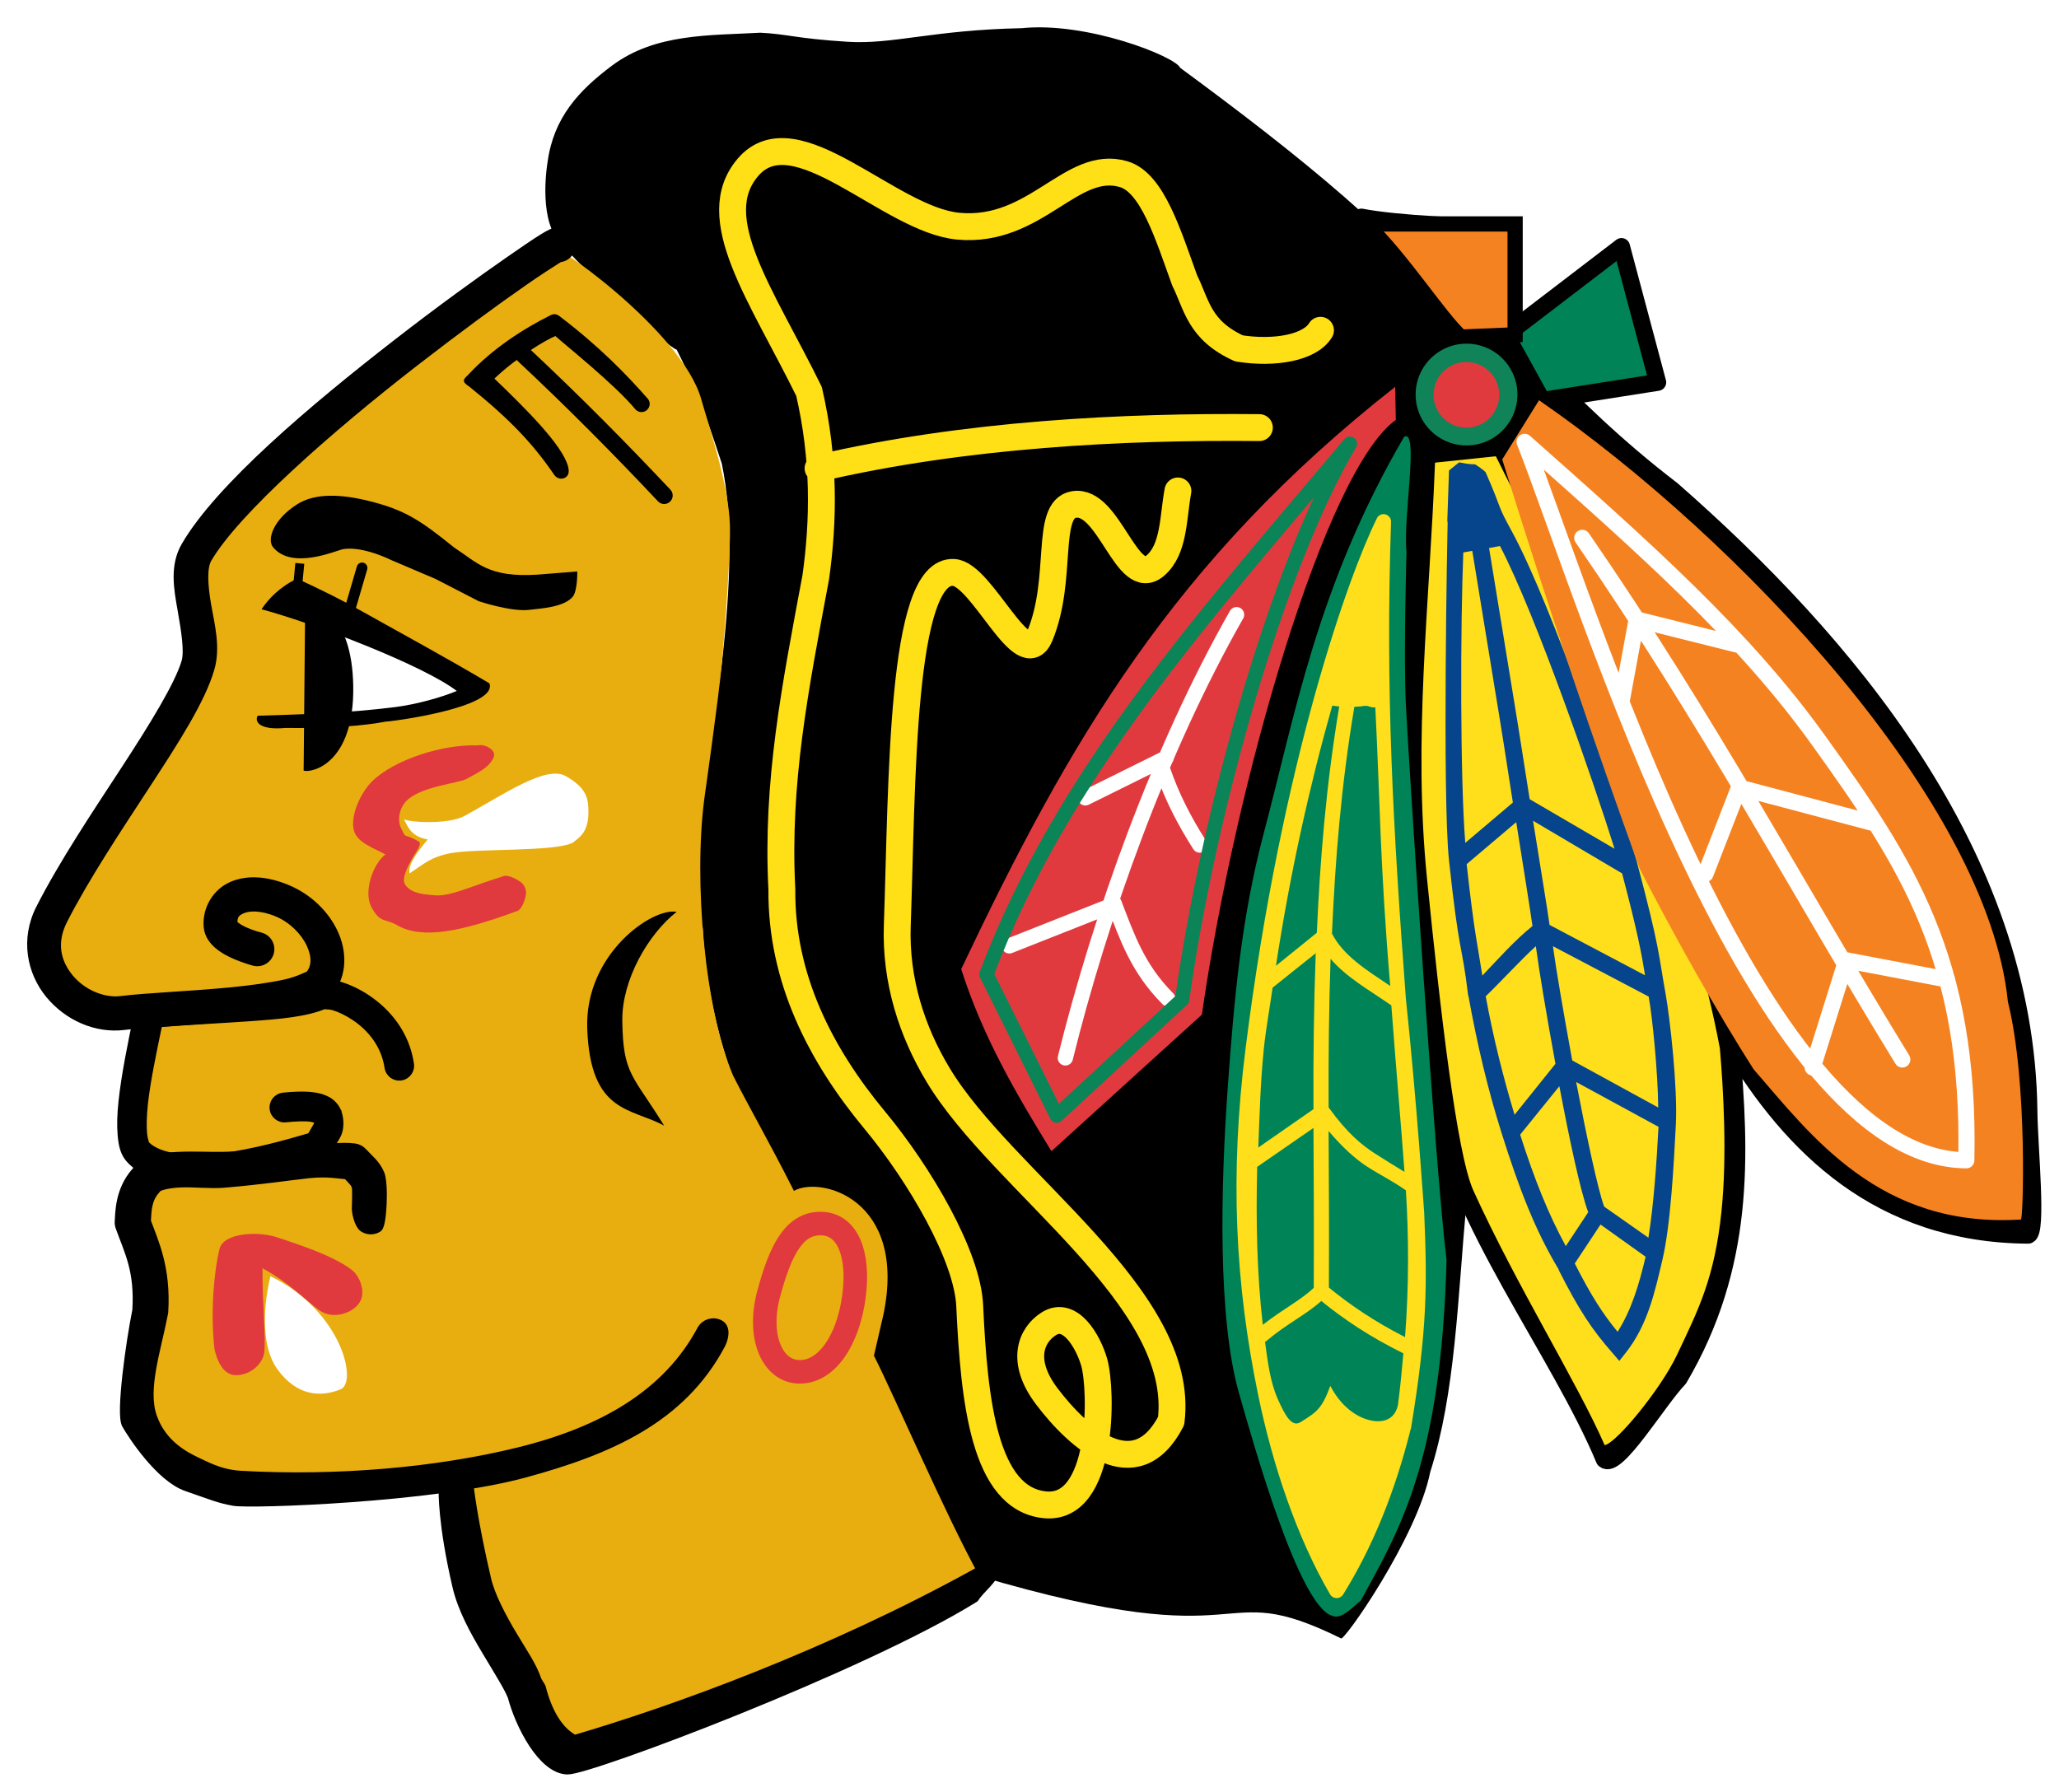 <?xml version="1.0" encoding="UTF-8" standalone="no"?>
<!-- Created with Inkscape (http://www.inkscape.org/) -->
<svg
   xmlns:dc="http://purl.org/dc/elements/1.1/"
   xmlns:cc="http://creativecommons.org/ns#"
   xmlns:rdf="http://www.w3.org/1999/02/22-rdf-syntax-ns#"
   xmlns:svg="http://www.w3.org/2000/svg"
   xmlns="http://www.w3.org/2000/svg"
   xmlns:sodipodi="http://sodipodi.sourceforge.net/DTD/sodipodi-0.dtd"
   xmlns:inkscape="http://www.inkscape.org/namespaces/inkscape"
   width="229.76"
   height="199.97"
   id="svg2"
   sodipodi:version="0.32"
   inkscape:version="0.46"
   sodipodi:docname="chicago_blackhawks.svg"
   inkscape:output_extension="org.inkscape.output.svg.inkscape"
   version="1.0"
   style="display:inline">
  <defs
     id="defs4">
    <inkscape:perspective
       sodipodi:type="inkscape:persp3d"
       inkscape:vp_x="0 : 526.18109 : 1"
       inkscape:vp_y="0 : 1000 : 0"
       inkscape:vp_z="744.09448 : 526.18109 : 1"
       inkscape:persp3d-origin="372.04724 : 350.78739 : 1"
       id="perspective10" />
    <inkscape:perspective
       id="perspective2447"
       inkscape:persp3d-origin="372.04724 : 350.78739 : 1"
       inkscape:vp_z="744.09448 : 526.18109 : 1"
       inkscape:vp_y="0 : 1000 : 0"
       inkscape:vp_x="0 : 526.18109 : 1"
       sodipodi:type="inkscape:persp3d" />
    <filter
       inkscape:collect="always"
       id="filter3290">
      <feGaussianBlur
         inkscape:collect="always"
         stdDeviation="0.162"
         id="feGaussianBlur3292" />
    </filter>
    <filter
       inkscape:collect="always"
       id="filter3302">
      <feGaussianBlur
         inkscape:collect="always"
         stdDeviation="0.056"
         id="feGaussianBlur3304" />
    </filter>
    <filter
       inkscape:collect="always"
       id="filter3328">
      <feGaussianBlur
         inkscape:collect="always"
         stdDeviation="0.201"
         id="feGaussianBlur3330" />
    </filter>
  </defs>
  <sodipodi:namedview
     id="base"
     pagecolor="#ffffff"
     bordercolor="#666666"
     borderopacity="1.0"
     gridtolerance="10000"
     guidetolerance="10"
     objecttolerance="10"
     inkscape:pageopacity="0.0"
     inkscape:pageshadow="2"
     inkscape:zoom="0.9899495"
     inkscape:cx="202.82177"
     inkscape:cy="116.08266"
     inkscape:document-units="px"
     inkscape:current-layer="svg_copy"
     showgrid="false"
     inkscape:window-width="816"
     inkscape:window-height="675"
     inkscape:window-x="170"
     inkscape:window-y="68" />
  <g
     inkscape:groupmode="layer"
     id="svg_copy"
     inkscape:label="svg_copy"
     style="display:inline"
     transform="translate(-4.899,-6.926)">
    <g
       id="g3256"
       transform="translate(205.03,-0.949)">
      <path
         sodipodi:nodetypes="cccscscsccscscccss"
         id="black_hair"
         d="M -36.744,43.977 C -43.141,34.811 -55.36,25.064 -68.438,15.441 C -68.991,14.172 -78.831,10.27 -86.116,11.021 C -96.023,11.215 -100.499,12.856 -105.561,12.536 C -111.344,12.171 -112.222,11.677 -115.284,11.526 C -120.948,11.845 -126.996,11.585 -131.825,15.188 C -135.559,17.974 -138.349,21.015 -139.022,25.921 C -139.022,25.921 -140.079,31.883 -137.886,34.633 C -135.452,37.685 -125.347,46.882 -124.628,46.882 C -122.538,50.998 -121.413,54.022 -119.586,59.617 C -118.323,65.646 -118.591,73.305 -119.577,81.858 C -120.6,90.736 -125.234,102.658 -121.723,111.405 C -120.969,125.726 -115.353,135.986 -109.267,147.092 C -103.059,158.422 -99.002,172.677 -90.914,183.757 C -59.276,193.104 -65.02,183.576 -50.508,190.702 C -50.369,191.386 -41.998,179.504 -40.532,172.141 C -37.728,163.373 -37.471,152.811 -36.492,142.088 C -33.493,109.263 -18.395,70.269 -36.744,43.977 z"
         style="fill:#000000;fill-opacity:1;fill-rule:evenodd;stroke:none;stroke-width:0;stroke-linecap:butt;stroke-linejoin:miter;stroke-miterlimit:4;stroke-dasharray:none;stroke-opacity:1" />
      <path
         sodipodi:nodetypes="cccccccccccc"
         id="black_ouline"
         d="M -48.224,32.104 C -54.382,40.814 -48.566,40.831 -49.039,45.436 C -46.674,75.072 -43.856,101.392 -39.943,130.842 C -37.619,144.034 -26.12,158.727 -21.107,170.758 C -19.791,172.027 -15.09,164.125 -12.771,161.725 C -5.371,149.161 -5.855,136.883 -6.948,124.553 C -0.174,135.785 9.543,145.598 26.195,145.716 C 27.279,145.459 26.311,135.89 26.269,131.891 C 25.961,103.033 5.534,79.244 -13.54,62.534 C -26.069,52.935 -32.757,43.702 -42.156,34.875 C -37.419,36.368 -30.618,38.276 -31.285,33.148 C -35.749,33.293 -44.382,32.857 -48.224,32.104 z"
         style="fill:#000000;fill-opacity:1;fill-rule:evenodd;stroke:#000000;stroke-width:1.9;stroke-linecap:round;stroke-linejoin:round;stroke-miterlimit:4;stroke-dasharray:none;stroke-opacity:1" />
      <path
         sodipodi:nodetypes="cccssscccssssssccsssssccc"
         d="M -52.78,44.735 C -53.958,46.672 -57.874,47.386 -61.872,46.755 C -66.355,44.723 -66.596,41.841 -67.933,39.179 C -69.758,34.154 -71.525,28.254 -74.751,27.31 C -80.574,25.606 -84.53,33.912 -93.187,33.118 C -100.912,32.41 -111.383,20.355 -116.673,26.552 C -121.477,32.18 -115.184,40.718 -109.854,51.554 C -108.1,59.12 -108.218,65.944 -109.096,72.262 C -111.4,84.583 -113.506,95.19 -112.885,107.112 C -112.972,117.037 -108.579,125.583 -102.53,132.871 C -97.481,138.956 -92.179,148.04 -91.924,153.579 C -91.43,164.304 -90.282,175.064 -83.59,175.802 C -76.931,176.537 -77.144,162.974 -78.034,159.892 C -78.705,157.57 -80.712,154.108 -83.085,155.599 C -85.101,156.866 -86.295,159.759 -83.338,163.68 C -79.839,168.32 -73.422,174.11 -69.448,166.458 C -67.722,152.668 -88.242,139.825 -95.459,127.82 C -98.359,122.998 -100.223,117.316 -100.005,111.153 C -99.447,95.329 -99.642,71.349 -93.692,71.757 C -90.526,71.973 -85.929,83.234 -84.095,78.828 C -81.439,72.446 -83.569,64.748 -80.307,64.18 C -76.351,63.492 -74.405,73.727 -71.216,70.999 C -69.086,69.177 -69.245,65.647 -68.69,62.665 M -108.844,60.14 C -92.402,56.315 -74.742,55.445 -59.599,55.594"
         style="fill:none;fill-rule:evenodd;stroke:#ffdf16;stroke-width:3;stroke-linecap:round;stroke-linejoin:round;stroke-miterlimit:4;stroke-dasharray:none;stroke-opacity:1"
         id="hair_yellow_decoration1" />
      <path
         sodipodi:nodetypes="ccccc"
         id="haidress_green"
         d="M -32.072,45.24 L -19.193,35.391 L -15.152,50.543 L -28.032,52.564 L -32.072,45.24 z"
         style="fill:#008457;fill-opacity:1;fill-rule:evenodd;stroke:#000000;stroke-width:1.9;stroke-linecap:round;stroke-linejoin:round;stroke-miterlimit:4;stroke-dasharray:none;stroke-opacity:1" />
      <path
         sodipodi:nodetypes="ccccc"
         id="hairdress_orange"
         d="M -37.123,45.493 L -31.062,45.24 L -31.062,32.866 L -47.73,32.866 C -43.544,36.922 -39.648,43.115 -37.123,45.493 z"
         style="fill:#f58220;fill-opacity:1;fill-rule:evenodd;stroke:#000000;stroke-width:1.7;stroke-linecap:butt;stroke-linejoin:miter;stroke-miterlimit:4;stroke-dasharray:none;stroke-opacity:1" />
      <g
         id="feather_pin">
        <path
           sodipodi:type="arc"
           style="opacity:1;fill:#108358;fill-opacity:1;fill-rule:nonzero;stroke:#3abf44;stroke-width:0;stroke-linecap:round;stroke-linejoin:round;marker:none;marker-start:none;marker-mid:none;marker-end:none;stroke-miterlimit:4;stroke-dasharray:none;stroke-opacity:1;visibility:visible;display:inline;overflow:visible;enable-background:accumulate"
           id="feather_pin_green"
           sodipodi:cx="-15.152288"
           sodipodi:cy="51.806095"
           sodipodi:rx="6.060915"
           sodipodi:ry="6.060915"
           d="M -9.091,51.806 A 6.061,6.061 0 1 1 -21.213,51.806 A 6.061,6.061 0 1 1 -9.091,51.806 z"
           transform="matrix(0.937,0,0,0.937,-22.286,3.364)" />
        <path
           sodipodi:type="arc"
           style="opacity:1;fill:#e13a3e;fill-opacity:1;fill-rule:nonzero;stroke:none;stroke-width:0;stroke-linecap:round;stroke-linejoin:round;marker:none;marker-start:none;marker-mid:none;marker-end:none;stroke-miterlimit:4;stroke-dasharray:none;stroke-opacity:1;visibility:visible;display:inline;overflow:visible;enable-background:accumulate"
           id="feathers_pin_red"
           sodipodi:cx="-36.744297"
           sodipodi:cy="51.679825"
           sodipodi:rx="2.9041886"
           sodipodi:ry="2.9041886"
           d="M -33.84,51.68 A 2.904,2.904 0 1 1 -39.648,51.68 A 2.904,2.904 0 1 1 -33.84,51.68 z"
           transform="matrix(1.261,0,0,1.261,9.838,-13.229)" />
      </g>
      <path
         sodipodi:nodetypes="cccccc"
         id="red_feather"
         d="M -44.447,51.048 L -44.373,54.732 C -52.301,60.425 -62.344,95.502 -66.017,121.106 L -82.802,136.345 C -86.655,130.068 -90.422,123.704 -92.873,116.025 C -80.825,90.619 -69.202,70.492 -44.447,51.048 z"
         style="fill:#e13a3e;fill-opacity:1;fill-rule:evenodd;stroke:#f200f9;stroke-width:0;stroke-linecap:butt;stroke-linejoin:miter;stroke-miterlimit:4;stroke-dasharray:none;stroke-opacity:1" />
      <path
         sodipodi:nodetypes="ccccccccccc"
         d="M -62.143,76.469 C -70.706,91.495 -77.378,110.271 -81.25,125.934 M -87.5,113.434 L -75.982,108.88 M -69.821,119.326 C -73.177,115.939 -74.316,112.556 -75.804,108.701 L -76.071,109.148 M -66.25,102.184 C -67.955,99.528 -69.366,96.774 -70.357,93.88 M -79.018,96.916 L -70,92.451"
         style="fill:none;fill-rule:evenodd;stroke:#ffffff;stroke-width:1.7;stroke-linecap:round;stroke-linejoin:round;stroke-miterlimit:4;stroke-dasharray:none;stroke-opacity:1"
         id="red_feather_whitelines" />
      <path
         sodipodi:nodetypes="ccccc"
         id="red_feather_green_frame"
         d="M -49.497,57.393 C -65.396,76.297 -81.528,94.012 -90.052,116.604 L -82.21,132.378 L -68.216,119.425 C -65.328,98.691 -57.631,71.099 -49.497,57.393 z"
         style="fill:none;fill-rule:evenodd;stroke:#0b8457;stroke-width:1.6;stroke-linecap:round;stroke-linejoin:round;stroke-miterlimit:4;stroke-dasharray:none;stroke-opacity:1" />
      <path
         sodipodi:nodetypes="cssscccscc"
         id="green_feather"
         d="M -43.437,56.604 C -53.187,73.291 -55.674,87.951 -59.094,100.798 C -61.661,110.439 -62.434,119.724 -63.104,128.904 C -63.945,140.43 -64.253,155.007 -61.872,163.354 C -60.33,168.757 -55.227,187.017 -51.518,188.177 C -50.438,188.67 -49.358,187.331 -48.278,186.496 C -43.818,178.341 -39.329,170.856 -38.712,148.521 C -39.972,138.229 -42.929,93.284 -43.258,86.417 C -43.519,80.967 -43.184,69.484 -43.184,69.484 C -43.582,65.503 -41.757,55.794 -43.437,56.604 z"
         style="fill:#008457;fill-opacity:1;fill-rule:evenodd;stroke:none;stroke-width:0;stroke-linecap:butt;stroke-linejoin:miter;stroke-miterlimit:4;stroke-dasharray:none;stroke-opacity:1" />
      <path
         sodipodi:nodetypes="ccsscsccsscssccccccscccccccccscccssccssccccccccscccccccscssccc"
         id="yellow_lines_on_green_feather"
         d="M -45.781,65.25 C -46.121,65.27 -46.417,65.492 -46.531,65.812 C -49.562,71.943 -57.096,92.733 -61.138,124.866 C -62.917,139.002 -62.303,151.163 -59.71,163.67 C -58.124,171.32 -55.443,179.402 -51.719,185.781 C -51.572,186.046 -51.296,186.213 -50.993,186.219 C -50.691,186.225 -50.408,186.071 -50.25,185.812 C -47.012,180.609 -44.495,174.474 -42.719,167.375 C -42.707,167.355 -42.691,167.335 -42.688,167.312 C -40.85,156.142 -40.872,151.346 -41.205,143.281 C -41.206,143.271 -42.058,130.574 -43.25,119.344 C -44.685,100.16 -45.547,85.012 -44.906,66.094 C -44.899,65.865 -45.002,65.647 -45.166,65.488 C -45.331,65.329 -45.553,65.243 -45.781,65.25 L -45.781,65.25 z M -46.661,86.818 C -46.128,97.383 -46.149,104.181 -45,117.906 C -47.742,116.064 -50.212,114.541 -51.5,112.062 C -51.139,103.96 -50.503,95.687 -49,86.75 C -48.718,86.725 -48.388,86.735 -48.156,86.688 C -47.343,86.522 -47.354,86.871 -46.661,86.818 z M -51.469,86.625 C -51.199,86.662 -50.924,86.698 -50.688,86.719 C -52.175,95.638 -52.827,103.893 -53.188,111.969 L -57.75,115.656 C -56.198,105.467 -54.027,95.677 -51.469,86.625 z M -53.312,114.25 C -53.523,120.058 -53.591,125.935 -53.562,131.656 L -59.719,135.938 C -59.576,132.246 -59.481,128.55 -59.094,124.844 C -58.856,122.572 -58.442,120.353 -58.125,118.094 L -53.312,114.25 z M -51.656,114.875 C -49.845,116.983 -47.334,118.362 -44.938,120.031 C -44.927,120.042 -44.917,120.052 -44.906,120.062 C -44.896,120.063 -44.885,120.063 -44.875,120.062 C -44.272,128.085 -43.793,133.329 -43.406,138.656 C -44.497,137.993 -45.605,137.307 -46.625,136.656 C -48.159,135.677 -49.767,134.369 -51.844,131.5 C -51.854,131.489 -51.864,131.479 -51.875,131.469 C -51.9,126.013 -51.845,120.389 -51.656,114.875 z M -53.562,133.75 C -53.522,139.644 -53.505,145.47 -53.531,151.594 C -55.001,152.992 -56.878,153.901 -59.219,155.719 C -59.879,150.005 -59.99,144.081 -59.844,138.094 L -53.562,133.75 z M -51.875,134.094 C -50.299,135.956 -48.833,137.263 -47.531,138.094 C -46.012,139.064 -44.669,139.706 -43.25,140.719 C -42.932,145.769 -42.897,151.301 -43.344,157.094 C -46.705,155.382 -49.457,153.524 -51.844,151.562 C -51.818,145.538 -51.835,139.867 -51.875,134.094 z M -52.688,153.062 C -50.137,155.136 -47.189,157.106 -43.531,158.906 C -43.698,160.744 -43.852,162.489 -44.125,164.598 C -44.404,166.136 -45.543,166.529 -46.487,166.482 C -48.228,166.396 -50.333,165.151 -51.682,162.537 C -52.628,165.096 -53.203,165.464 -55.013,166.589 C -56.004,167.205 -56.766,165.757 -57.549,164 C -58.397,162.096 -58.678,159.79 -58.969,157.625 C -58.888,157.585 -58.814,157.532 -58.75,157.469 C -56.396,155.505 -54.476,154.651 -52.688,153.062 z"
         style="fill:#ffdf1b;fill-opacity:1;fill-rule:evenodd;stroke:none;stroke-width:1.7;stroke-linecap:round;stroke-linejoin:round;stroke-miterlimit:4;stroke-dasharray:none;stroke-opacity:1" />
      <path
         sodipodi:nodetypes="csscsscccc"
         id="yellow_feather"
         d="M -40,59.505 C -40.616,75.498 -42.469,90.314 -40.893,105.934 C -39.438,120.351 -37.592,136.623 -35.714,140.755 C -30.869,151.414 -24.137,162.148 -21.071,169.148 C -19.794,168.956 -14.835,162.933 -13.036,159.148 C -10.572,153.964 -8.807,150.489 -8.036,143.076 C -7.383,136.807 -7.83,129.339 -8.214,124.862 C -11.196,109.013 -18.067,92.232 -24.643,75.934 L -33.214,58.791 L -40,59.505 z"
         style="fill:#ffdf1b;fill-opacity:1;fill-rule:evenodd;stroke:none;stroke-width:0;stroke-linecap:butt;stroke-linejoin:miter;stroke-miterlimit:4;stroke-dasharray:none;stroke-opacity:1" />
      <path
         sodipodi:nodetypes="cssscccccscccccsssccsssscccccscccsccccccccccccccccccccccccccccccccccccccc"
         id="blue_lines_on_yellow_feather"
         d="M -38.438,60.375 C -38.548,63.343 -38.625,65.786 -38.625,65.875 C -38.625,65.919 -38.626,65.962 -38.625,66 C -38.624,66.024 -38.6,66.102 -38.594,66.156 C -38.59,66.188 -38.623,66.141 -38.594,66.25 C -38.613,66.656 -39.2,96.827 -38.438,103.906 C -37.295,114.605 -37.013,113.021 -36.312,118.906 L -36.312,118.938 L -36.281,118.969 C -35.255,124.636 -34.089,129.494 -32.594,134.25 C -30.605,140.574 -28.8,145.239 -26.188,149.562 L -26.219,149.562 C -23.94,154.076 -22.488,156.251 -20.188,158.875 L -19.438,159.75 L -18.719,158.844 C -16.293,155.78 -15.492,152.156 -14.625,148.469 C -13.712,144.584 -13.358,137.935 -13.125,133.344 C -12.917,129.249 -13.772,121.534 -14.281,118.719 C -15.079,114.314 -14.881,113.81 -17.469,104.094 L -17.469,104.062 C -19.356,97.729 -26.928,75.41 -31.438,67.156 C -32.306,65.568 -32.516,65.113 -32.781,64.438 C -33.046,63.762 -33.355,62.84 -34.344,60.594 C -34.409,60.446 -35.484,59.689 -35.562,59.688 C -35.876,59.681 -36.213,59.698 -37.312,59.469 L -38.438,60.375 z M -32.75,68.812 C -28.706,76.568 -22.243,95.302 -19.969,102.594 L -29.438,97.062 C -30.015,93.46 -30.196,92.141 -30.844,88.156 C -32.434,78.377 -33.733,70.463 -33.969,69.031 L -32.75,68.812 z M -35.844,69.344 C -35.608,70.775 -34.309,78.692 -32.719,88.469 C -32.064,92.496 -31.897,93.783 -31.312,97.438 L -36.625,101.938 C -37.205,94.626 -37.168,77.654 -36.844,69.531 L -35.844,69.344 z M -29.062,99.469 L -19.125,105.344 C -17.391,111.929 -16.955,114.286 -16.562,116.719 L -27.219,111.094 C -27.39,109.767 -28.37,103.818 -29.062,99.469 z M -30.938,99.625 C -30.239,104.017 -29.287,109.986 -29.125,111.219 C -31.115,112.816 -32.918,114.863 -34.719,116.75 C -35.203,113.575 -35.607,112.157 -36.469,104.312 L -30.938,99.625 z M -28.75,113.469 C -28.391,116.162 -27.562,121.141 -26.562,126.594 L -31.125,132.281 C -32.363,128.157 -33.446,123.942 -34.344,119.062 C -32.381,117.153 -30.537,115.103 -28.75,113.469 z M -26.844,113.469 L -16.156,119.094 C -15.746,121.375 -15.131,127.464 -15.094,131.469 L -24.688,126.219 C -25.665,120.882 -26.485,116.105 -26.844,113.469 z M -24.25,128.625 L -15.062,133.625 C -15.262,137.513 -15.605,142.412 -16.188,146 L -21.125,142.531 C -21.823,140.638 -23.1,134.645 -24.25,128.625 z M -26.125,129.094 C -24.982,135.129 -23.789,140.751 -22.906,143.156 L -25.406,146.938 C -27.326,143.427 -28.889,139.535 -30.5,134.5 L -26.125,129.094 z M -21.531,144.531 L -16.5,148.125 C -17.246,151.296 -18.094,154.08 -19.625,156.5 C -21.278,154.482 -22.56,152.515 -24.406,148.875 L -21.531,144.531 z"
         style="fill:#06448c;fill-opacity:1;fill-rule:evenodd;stroke:none;stroke-width:1.9;stroke-linecap:butt;stroke-linejoin:miter;stroke-miterlimit:4;stroke-dasharray:none;stroke-opacity:1" />
      <path
         sodipodi:nodetypes="ccccccc"
         id="orange_feather"
         d="M -32.5,59.148 L -28.393,52.541 C -6.03,67.989 21.678,97.403 23.929,119.684 C 26.163,128.574 25.63,144.69 25.357,143.969 C 9.629,144.965 1.999,134.637 -4.464,127.184 C -8.543,120.786 -13.161,112.595 -17.143,104.862 C -22.262,90.72 -27.381,75.668 -32.5,59.148 z"
         style="fill:#f58220;fill-opacity:1;fill-rule:evenodd;stroke:#00e900;stroke-width:0;stroke-linecap:butt;stroke-linejoin:miter;stroke-miterlimit:4;stroke-dasharray:none;stroke-opacity:1" />
      <path
         sodipodi:nodetypes="csccccccccccccc"
         d="M -30,57.184 C -16.611,69.072 -5.622,78.734 2.857,90.576 C 12.514,104.065 19.784,114.813 19.286,137.362 C -4.236,137.234 -22.974,75.113 -30,57.184 z M -23.571,67.898 C -9.196,88.785 0.238,106.708 12.143,126.112 M -19.107,85.755 L -17.5,77.005 L -6.071,79.862 M 8.75,99.684 L -6.071,95.755 L -9.821,105.398 M 17.143,117.184 L 5.893,115.041 L 2.143,127.005"
         style="fill:none;fill-rule:evenodd;stroke:#ffffff;stroke-width:1.8;stroke-linecap:round;stroke-linejoin:round;stroke-miterlimit:4;stroke-dasharray:none;stroke-opacity:1"
         id="orange_feather_white_lines" />
      <path
         inkscape:label="#face"
         sodipodi:nodetypes="cssscccccccccccczczcccccccccccc"
         id="yellow_face"
         d="M -138.86,35.416 C -139.177,34.149 -124.073,44.733 -121.896,52.38 C -121.003,55.514 -118.815,61.969 -118.682,66.487 C -118.593,69.488 -119.233,78.108 -119.574,81.844 C -119.925,85.677 -121.539,97.023 -121.539,97.023 C -122.733,106.21 -121.509,120.495 -118.324,127.916 C -116.333,131.839 -114.465,134.98 -111.539,140.773 C -108.564,139.094 -98.91,141.679 -101.539,154.523 L -102.61,159.166 C -100.235,163.862 -94.593,177.004 -90.824,183.808 C -93.401,187.249 -131.681,205.831 -138.324,203.451 C -140.694,200.475 -141.74,196.606 -143.681,193.451 L -147.074,186.844 C -148.198,184.03 -149.571,177.687 -149.753,173.273 L -158.934,174.27 C -163.934,174.333 -171.717,174.031 -177.61,173.63 C -180.635,172.012 -182.18,171.133 -184.396,167.201 C -186.582,163.322 -184.717,156.358 -183.146,151.308 L -185.11,146.844 C -186.484,143.722 -185.932,142.342 -184.932,139.344 L -183.146,138.273 C -183.979,137.756 -184.812,137.478 -185.646,135.594 C -185.382,133.244 -185.649,130.798 -184.217,122.201 C -184.736,119.454 -184.634,121.725 -185.646,120.951 L -189.932,120.773 C -190.14,121.12 -196.967,117.818 -195.289,110.951 L -184.217,93.094 C -181.558,89.463 -179.273,85.832 -178.503,82.201 C -177.246,78.371 -179.464,73.322 -178.743,69.331 C -172.8,60.393 -160.87,51.058 -147.61,41.13 L -138.86,35.416 z"
         style="fill:#e8ae10;fill-opacity:1;fill-rule:evenodd;stroke:none;stroke-width:0;stroke-linecap:butt;stroke-linejoin:miter;stroke-miterlimit:4;stroke-dasharray:none;stroke-opacity:1" />
      <path
         sodipodi:nodetypes="cssss"
         id="ear"
         d="M -104.85,152.626 C -105.518,157.486 -107.883,161 -110.925,160.969 C -113.966,160.937 -115.641,157.035 -114.354,152.259 C -113.066,147.483 -111.572,144.39 -108.531,144.421 C -105.49,144.453 -104.205,147.933 -104.85,152.626 z"
         style="fill:none;fill-opacity:1;fill-rule:nonzero;stroke:#e13a3e;stroke-width:2.63;stroke-linecap:round;stroke-linejoin:round;marker:none;marker-start:none;marker-mid:none;marker-end:none;stroke-miterlimit:4;stroke-opacity:1;visibility:visible;display:inline;overflow:visible;enable-background:accumulate" />
      <path
         sodipodi:nodetypes="cc"
         id="fore_crease1"
         d="M -126.017,63.17 C -130.827,58.059 -135.982,52.834 -141.8,47.387"
         style="fill:none;fill-rule:evenodd;stroke:#000000;stroke-width:1.9;stroke-linecap:round;stroke-linejoin:miter;stroke-miterlimit:4;stroke-dasharray:none;stroke-opacity:1" />
      <path
         sodipodi:nodetypes="csscccsssscsc"
         id="brow"
         d="M -135.714,71.648 C -135.714,71.648 -135.666,73.858 -136.25,74.505 C -137.261,75.625 -139.589,75.758 -141.071,75.934 C -143.11,76.176 -146.712,74.967 -146.712,74.967 L -151.564,72.467 L -156.429,70.398 C -156.429,70.398 -159.547,68.815 -161.786,69.148 C -162.553,69.262 -167.465,71.533 -169.643,68.969 C -170.403,68.074 -169.592,65.809 -166.964,64.148 C -165.408,63.164 -162.951,62.782 -158.929,63.791 C -154.957,64.786 -153.251,65.911 -149.464,68.969 C -146.835,70.68 -145.638,72.347 -140.179,72.005 L -135.714,71.648 z"
         style="fill:#000000;fill-opacity:1;fill-rule:evenodd;stroke:#0000d9;stroke-width:0;stroke-linecap:butt;stroke-linejoin:miter;stroke-miterlimit:4;stroke-dasharray:none;stroke-opacity:1" />
      <path
         sodipodi:nodetypes="cssc"
         id="white_paint_chin"
         d="M -169.958,150.296 C -170.936,154.473 -170.791,158.437 -169.201,160.65 C -167.002,163.708 -164.324,163.814 -162.129,162.923 C -160.191,162.136 -162.023,154.145 -169.958,150.296 z"
         style="fill:#ffffff;fill-opacity:1;fill-rule:evenodd;stroke:#000000;stroke-width:0;stroke-linecap:round;stroke-linejoin:round;stroke-miterlimit:4;stroke-dasharray:none;stroke-opacity:1;filter:url(#filter3302)" />
      <path
         sodipodi:nodetypes="csssscsscs"
         id="redpaint_chin"
         d="M -175.64,147.266 C -175.191,145.424 -171.33,145.266 -169.264,145.94 C -164.816,147.391 -162.467,148.385 -160.867,149.601 C -159.999,150.261 -159.391,151.875 -159.857,152.948 C -160.465,154.349 -162.905,155.263 -164.529,154.084 C -165.937,153.062 -167.866,151.013 -170.842,149.412 C -170.854,153.518 -170.429,157.412 -170.653,158.882 C -170.815,159.95 -172.007,161.296 -173.746,161.345 C -174.961,161.378 -175.802,160.243 -176.208,158.377 C -176.656,154.246 -176.256,149.787 -175.64,147.266 z"
         style="fill:#e13a3e;fill-opacity:1;fill-rule:evenodd;stroke:#000000;stroke-width:0;stroke-linecap:round;stroke-linejoin:round;stroke-miterlimit:4;stroke-dasharray:none;stroke-opacity:1;filter:url(#filter3290)" />
      <path
         sodipodi:nodetypes="cszscsccc"
         id="whitepaint_cheek"
         d="M -155.058,99.283 C -154.751,99.607 -150.189,99.978 -148.24,98.904 C -143.806,96.463 -139.182,93.248 -137.002,94.485 C -134.822,95.722 -134.532,96.832 -134.477,98.021 C -134.352,100.694 -135.381,101.257 -136.244,101.935 C -138.337,102.944 -146.877,102.553 -149.755,103.071 C -152.045,103.483 -152.85,104.302 -154.427,105.344 C -154.621,104.298 -153.531,102.932 -152.407,101.556 C -154.186,101.246 -154.586,100.247 -155.058,99.283 z"
         style="fill:#ffffff;fill-opacity:1;fill-rule:evenodd;stroke:#000000;stroke-width:0;stroke-linecap:butt;stroke-linejoin:miter;stroke-miterlimit:4;stroke-dasharray:none;stroke-opacity:1" />
      <path
         sodipodi:nodetypes="ccsscsscsscssssssssc"
         id="redpaint_cheek"
         d="M -146.688,91.031 C -146.73,91.04 -146.771,91.05 -146.812,91.062 C -150.773,90.91 -156.128,92.656 -158.596,95.055 C -159.831,96.255 -161.108,98.896 -160.631,100.596 C -160.276,101.862 -158.532,102.49 -157.125,103.219 C -158.604,104.406 -159.558,107.471 -158.695,109.087 C -157.697,110.955 -157.236,110.315 -155.815,111.13 C -152.974,112.76 -148.557,111.806 -142.406,109.538 C -141.88,109.341 -141.508,108.235 -141.442,107.676 C -141.377,107.118 -141.629,106.57 -142.095,106.256 C -142.561,105.943 -143.543,105.411 -144.035,105.682 C -147.892,106.883 -149.968,107.974 -151.695,107.779 C -152.394,107.699 -154.268,107.694 -154.938,106.562 C -155.321,105.914 -154.705,104.648 -153.906,103.312 C -153.674,102.927 -153.005,101.998 -153.4,101.781 C -155.317,100.728 -154.712,101.58 -155.326,100.415 C -155.858,99.406 -155.558,98.012 -154.735,97.211 C -153.088,95.61 -148.911,95.286 -148.048,94.789 C -147.016,94.195 -145.568,93.618 -145.047,92.391 C -144.722,91.625 -145.859,90.954 -146.688,91.031 z"
         style="fill:#e13a3e;fill-opacity:1;fill-rule:evenodd;stroke:none;stroke-width:3;stroke-linecap:round;stroke-linejoin:round;stroke-miterlimit:4;stroke-dasharray:none;stroke-opacity:1;filter:url(#filter3328)" />
      <path
         sodipodi:nodetypes="cccc"
         id="eye_white"
         d="M -162.129,78.449 L -161.372,87.54 C -157.202,87.513 -151.736,86.262 -148.619,85.078 C -150.726,82.94 -156.026,79.678 -162.129,78.449 z"
         style="fill:#ffffff;fill-opacity:1;fill-rule:evenodd;stroke:#ef0000;stroke-width:0;stroke-linecap:butt;stroke-linejoin:miter;stroke-miterlimit:4;stroke-dasharray:none;stroke-opacity:1" />
      <path
         sodipodi:nodetypes="ccsc"
         id="eye_pupil"
         d="M -166.071,74.684 L -166.25,93.88 C -165.297,94.153 -160.569,93.068 -160.714,84.416 C -160.85,76.325 -164.873,75.159 -166.071,74.684 z"
         style="fill:#000000;fill-opacity:1;fill-rule:evenodd;stroke:none;stroke-width:0;stroke-linecap:round;stroke-linejoin:round;stroke-miterlimit:4;stroke-dasharray:none;stroke-opacity:1" />
      <path
         id="eyelash_short"
         d="M -166.928,73.398 L -166.675,70.746"
         style="fill:none;fill-rule:evenodd;stroke:#000000;stroke-width:1px;stroke-linecap:butt;stroke-linejoin:miter;stroke-opacity:1" />
      <path
         sodipodi:nodetypes="cc"
         id="eyelash_long"
         d="M -161.246,76.429 L -159.73,71.252"
         style="fill:none;fill-rule:evenodd;stroke:#000000;stroke-width:1.2;stroke-linecap:round;stroke-linejoin:round;stroke-miterlimit:4;stroke-dasharray:none;stroke-opacity:1" />
      <path
         sodipodi:nodetypes="ccccccccsc"
         id="eye_outline"
         d="M -171.384,87.751 C -171.755,88.468 -171.099,89.367 -168.329,89.114 C -162.981,89.163 -159.568,88.872 -157.017,88.393 C -156.983,88.469 -144.491,86.896 -145.521,84.131 C -150.292,81.301 -154.556,78.996 -160.035,75.93 C -161.752,74.974 -164.324,73.649 -166.993,72.456 C -168.917,73.375 -170.18,74.713 -170.947,75.865 C -164.867,77.508 -152.803,82.184 -149.161,84.984 C -150.773,85.663 -153.601,86.478 -156.025,86.783 C -161.603,87.483 -166.462,87.589 -171.384,87.751 z"
         style="fill:#000000;fill-opacity:1;fill-rule:evenodd;stroke:#c20000;stroke-width:0;stroke-linecap:round;stroke-linejoin:round;stroke-miterlimit:4;stroke-dasharray:none;stroke-opacity:1" />
      <path
         sodipodi:nodetypes="cscsc"
         id="cheek"
         d="M -124.628,109.637 C -127.304,109.114 -134.889,114.326 -134.603,122.643 C -134.274,132.217 -129.636,131.489 -126.017,133.502 C -129.516,127.796 -130.62,127.836 -130.688,121.759 C -130.739,117.231 -127.805,112.126 -124.628,109.637 z"
         style="fill:#000000;fill-opacity:1;fill-rule:evenodd;stroke:none;stroke-width:0;stroke-linecap:round;stroke-linejoin:round;stroke-miterlimit:4;stroke-dasharray:none;stroke-opacity:1" />
      <path
         id="profile_nose"
         d="M -137.344,33.531 C -138.087,33.321 -138.201,33.518 -138.344,33.562 C -138.486,33.607 -138.573,33.649 -138.656,33.688 C -138.987,33.842 -139.282,34.01 -139.719,34.281 C -140.592,34.823 -141.865,35.701 -143.469,36.812 C -146.675,39.036 -151.137,42.26 -155.875,45.938 C -165.351,53.292 -175.813,62.136 -179.625,68.688 C -180.976,71.01 -180.478,73.611 -180.062,75.969 C -179.647,78.327 -179.296,80.574 -179.625,81.688 C -180.38,84.242 -183.156,88.755 -186.375,93.688 C -189.594,98.62 -193.257,104.081 -195.844,109.156 C -197.664,112.728 -196.84,116.46 -194.781,118.969 C -192.723,121.477 -189.485,122.977 -186.219,122.562 C -183.786,122.253 -178.743,122.045 -174.094,121.594 C -171.769,121.368 -169.52,121.094 -167.656,120.688 C -165.792,120.281 -164.303,120 -163.188,118.625 C -161.593,116.66 -161.686,113.999 -162.688,111.875 C -163.689,109.751 -165.562,107.914 -167.938,106.906 C -170.32,105.895 -172.543,105.744 -174.344,106.531 C -176.144,107.318 -177.314,109.253 -177.156,111.281 C -177.075,112.331 -176.45,113.05 -175.875,113.531 C -175.3,114.013 -174.679,114.331 -174.094,114.594 C -172.923,115.119 -171.812,115.406 -171.812,115.406 C -170.924,115.622 -170.028,115.076 -169.812,114.188 C -169.597,113.299 -170.142,112.403 -171.031,112.188 C -171.031,112.188 -171.915,111.969 -172.75,111.594 C -173.168,111.406 -173.548,111.169 -173.75,111 C -173.952,110.831 -173.892,110.816 -173.875,111.031 C -173.941,110.179 -173.71,109.859 -173.031,109.562 C -172.353,109.266 -171.01,109.178 -169.219,109.938 C -167.637,110.609 -166.315,111.951 -165.688,113.281 C -165.06,114.612 -165.088,115.716 -165.75,116.531 C -165.651,116.409 -166.744,117.082 -168.375,117.438 C -170.006,117.793 -172.145,118.093 -174.406,118.312 C -178.928,118.751 -183.847,118.928 -186.625,119.281 C -188.569,119.528 -190.847,118.547 -192.219,116.875 C -193.591,115.203 -194.123,113.106 -192.875,110.656 C -190.428,105.855 -186.829,100.457 -183.594,95.5 C -180.358,90.543 -177.508,86.107 -176.469,82.594 C -175.749,80.16 -176.412,77.679 -176.812,75.406 C -177.213,73.133 -177.29,71.219 -176.781,70.344 C -173.698,65.045 -163.218,55.837 -153.844,48.562 C -149.157,44.925 -144.745,41.685 -141.594,39.5 C -140.018,38.407 -138.751,37.58 -137.969,37.094 C -137.776,36.974 -137.752,36.948 -137.625,36.875 C -137.608,36.865 -137.578,36.884 -137.562,36.875 C -137.157,36.812 -136.789,36.601 -136.531,36.281 C -136.454,36.189 -136.363,36.105 -136.219,35.719 C -136.147,35.526 -136.022,35.2 -136.188,34.656 C -136.353,34.112 -136.972,33.636 -137.344,33.531 z"
         style="fill:#000000;fill-opacity:1;fill-rule:evenodd;stroke:#000000;stroke-width:0.5;stroke-linecap:round;stroke-linejoin:round;stroke-miterlimit:4;stroke-dasharray:none;stroke-opacity:1" />
      <path
         id="profile_upper_lip"
         d="M -163.5,117.375 C -163.944,117.335 -164.417,117.398 -164.938,117.625 C -166.22,118.184 -169.089,118.573 -172.469,118.812 C -175.849,119.052 -179.793,119.189 -183.594,119.531 C -184.205,119.583 -184.712,120.026 -184.844,120.625 C -185.644,124.358 -186.348,127.907 -186.656,130.781 C -186.811,132.218 -186.848,133.489 -186.75,134.594 C -186.652,135.698 -186.455,136.7 -185.656,137.5 C -183.118,140.044 -179.014,140.097 -175,139.594 C -170.986,139.091 -166.906,137.888 -164.219,137.094 C -163.851,136.98 -163.545,136.72 -163.375,136.375 C -162.984,135.593 -162.629,135.197 -162.312,134.531 C -162.007,133.888 -161.965,132.881 -162.25,132.031 C -162.253,132.023 -162.247,132.008 -162.25,132 C -162.257,131.98 -162.243,131.957 -162.25,131.938 L -162.281,131.938 C -162.511,131.309 -163.007,130.802 -163.5,130.531 C -164.022,130.244 -164.546,130.107 -165.094,130.031 C -166.189,129.88 -167.377,129.949 -168.531,130.062 C -169.308,130.14 -169.875,130.833 -169.797,131.609 C -169.719,132.386 -169.027,132.953 -168.25,132.875 C -167.191,132.771 -166.141,132.72 -165.469,132.812 C -165.148,132.857 -164.956,132.96 -164.875,133 C -164.81,133.139 -164.763,133.143 -164.844,133.312 C -164.916,133.465 -165.268,134.048 -165.562,134.562 C -168.218,135.343 -171.891,136.376 -175.375,136.812 C -179.075,137.276 -182.321,136.9 -183.688,135.531 C -183.669,135.55 -183.898,135.145 -183.969,134.344 C -184.04,133.543 -184.018,132.395 -183.875,131.062 C -183.619,128.677 -182.968,125.519 -182.281,122.25 C -178.906,121.979 -175.403,121.815 -172.281,121.594 C -168.828,121.349 -165.886,121.092 -163.812,120.188 C -164.168,120.342 -163.601,120.178 -162.938,120.375 C -162.274,120.572 -161.431,120.963 -160.594,121.531 C -158.919,122.668 -157.348,124.475 -156.969,127.031 C -156.848,127.799 -156.127,128.324 -155.359,128.203 C -154.591,128.082 -154.067,127.362 -154.188,126.594 C -154.704,123.116 -156.845,120.682 -159,119.219 C -160.077,118.487 -161.183,117.976 -162.156,117.688 C -162.643,117.543 -163.056,117.415 -163.5,117.375 z"
         style="fill:#000000;fill-opacity:1;fill-rule:evenodd;stroke:#000000;stroke-width:0.5;stroke-linecap:round;stroke-linejoin:round;stroke-miterlimit:4;stroke-dasharray:none;stroke-opacity:1" />
      <path
         sodipodi:nodetypes="ccssssscsccccsscc"
         id="neck"
         d="M -149.125,172.719 C -149.906,172.791 -150.509,173.435 -150.531,174.219 C -150.531,174.219 -150.652,177.794 -149,184.875 C -148.411,187.401 -147.032,189.863 -145.719,192.062 C -144.437,194.21 -143.221,196.153 -142.906,197 C -142.899,197.021 -142.85,197.106 -142.844,197.125 C -142.011,200.319 -139.5,205.188 -136.812,205.25 C -134.423,205.305 -103.916,193.814 -91.488,186.092 C -90.962,185.199 -89.068,183.706 -89.594,183.444 C -90.12,183.182 -90.749,183.24 -91.219,183.594 C -107.479,192.562 -124.749,198.86 -136.031,202.156 C -138.002,201.173 -139.206,198.846 -139.875,196.219 C -139.895,196.187 -140.294,195.524 -140.316,195.494 C -140.886,193.817 -141.762,192.627 -143.031,190.5 C -144.301,188.373 -145.532,186.028 -145.969,184.156 C -147.564,177.317 -147.943,173.586 -147.943,173.586 C -147.919,173.137 -148.677,172.678 -149.125,172.719 z"
         style="fill:#000000;fill-opacity:1;fill-rule:evenodd;stroke:#000000;stroke-width:1.3;stroke-linecap:round;stroke-linejoin:round;stroke-miterlimit:4;stroke-dasharray:none;stroke-opacity:1" />
      <path
         sodipodi:nodetypes="cssssccssscsszzzssssssszcccsssssscscssssc"
         id="profile_chin_lower_jaw"
         d="M -160.562,136.031 C -161.975,135.848 -163.544,136.067 -165.844,136.312 C -168.143,136.558 -171.156,136.863 -175.219,136.969 C -176.495,137.002 -178.4,136.888 -180.188,136.969 C -181.081,137.009 -181.958,137.082 -182.781,137.312 C -183.545,137.527 -184.276,137.919 -184.844,138.625 L -184.875,138.594 C -184.903,138.624 -184.911,138.657 -184.938,138.688 C -184.957,138.713 -184.981,138.723 -185,138.75 C -186.766,140.794 -186.714,143.264 -186.781,144.219 C -186.792,144.421 -186.76,144.623 -186.688,144.812 C -185.692,147.574 -184.55,149.633 -184.812,154.062 C -184.813,154.076 -184.812,154.081 -184.812,154.094 C -185.541,157.675 -186.653,165.656 -186,166.812 C -185.347,167.969 -182.258,172.719 -179.281,173.75 C -176.304,174.781 -175.72,175.067 -174.031,175.375 C -172.221,175.706 -151.849,175.01 -141.658,172.245 C -132.029,169.633 -124.14,166.129 -119.755,157.94 C -119.375,157.232 -119.136,156.098 -119.844,155.719 C -120.551,155.339 -121.433,155.605 -121.812,156.312 C -125.696,163.565 -132.974,167.66 -142.219,169.938 C -151.383,172.195 -162.48,173.164 -173.25,172.562 C -175.298,172.448 -176.685,171.766 -178.031,171.125 C -179.387,170.48 -182.044,169.199 -183.156,166.031 C -184.254,162.905 -182.734,158.596 -181.938,154.469 C -181.923,154.407 -181.913,154.344 -181.906,154.281 C -181.611,149.439 -182.935,146.629 -183.844,144.188 C -183.769,142.936 -183.782,141.681 -182.75,140.562 C -182.705,140.513 -182.663,140.461 -182.625,140.406 C -182.622,140.401 -182.47,140.257 -182,140.125 C -181.53,139.993 -180.837,139.879 -180.062,139.844 C -178.514,139.774 -176.665,140.002 -175.156,139.875 C -170.86,139.514 -167.973,139.056 -165.658,138.809 C -163.563,138.585 -162.179,138.891 -161.375,138.938 C -160.978,139.349 -160.541,139.794 -160.438,140.031 C -160.286,140.377 -160.26,140.362 -160.314,142.522 C -160.399,143.079 -160.028,144.519 -159.559,144.832 C -159.091,145.145 -158.484,145.158 -158.002,144.866 C -157.52,144.574 -157.303,139.968 -157.781,138.875 C -158.259,137.782 -158.955,137.296 -159.688,136.5 C -159.915,136.246 -160.225,136.08 -160.562,136.031 z"
         style="fill:#000000;fill-opacity:1;fill-rule:evenodd;stroke:#000000;stroke-width:1.1;stroke-linecap:round;stroke-linejoin:round;stroke-miterlimit:4;stroke-dasharray:none;stroke-opacity:1" />
      <path
         sodipodi:nodetypes="cssscsssccssscc"
         id="fore_crease2"
         d="M -138.281,42.938 C -138.412,42.941 -138.54,42.973 -138.656,43.031 C -141.673,44.531 -145.155,46.757 -147.875,49.688 C -148.052,49.876 -148.392,50.131 -148.368,50.388 C -148.344,50.645 -147.959,50.879 -147.75,51.031 C -143.207,54.692 -140.647,57.41 -138.281,60.875 C -137.999,61.288 -137.454,61.424 -137.031,61.156 C -136.608,60.889 -136.617,60.389 -136.75,59.906 C -137.412,57.498 -141.433,53.524 -144.96,50.123 C -142.371,47.669 -139.12,45.748 -138.154,45.379 C -137.16,46.29 -131.533,50.772 -129.25,53.531 C -128.931,53.92 -128.357,53.976 -127.969,53.656 C -127.58,53.337 -127.512,52.753 -127.844,52.375 C -130.245,49.64 -133.271,46.516 -137.781,43.094 C -137.929,42.993 -138.103,42.939 -138.281,42.938 z"
         style="fill:#000000;fill-opacity:1;fill-rule:evenodd;stroke:none;stroke-width:1.8;stroke-linecap:round;stroke-linejoin:round;stroke-miterlimit:4;stroke-dasharray:none;stroke-opacity:1" />
    </g>
  </g>
</svg>
